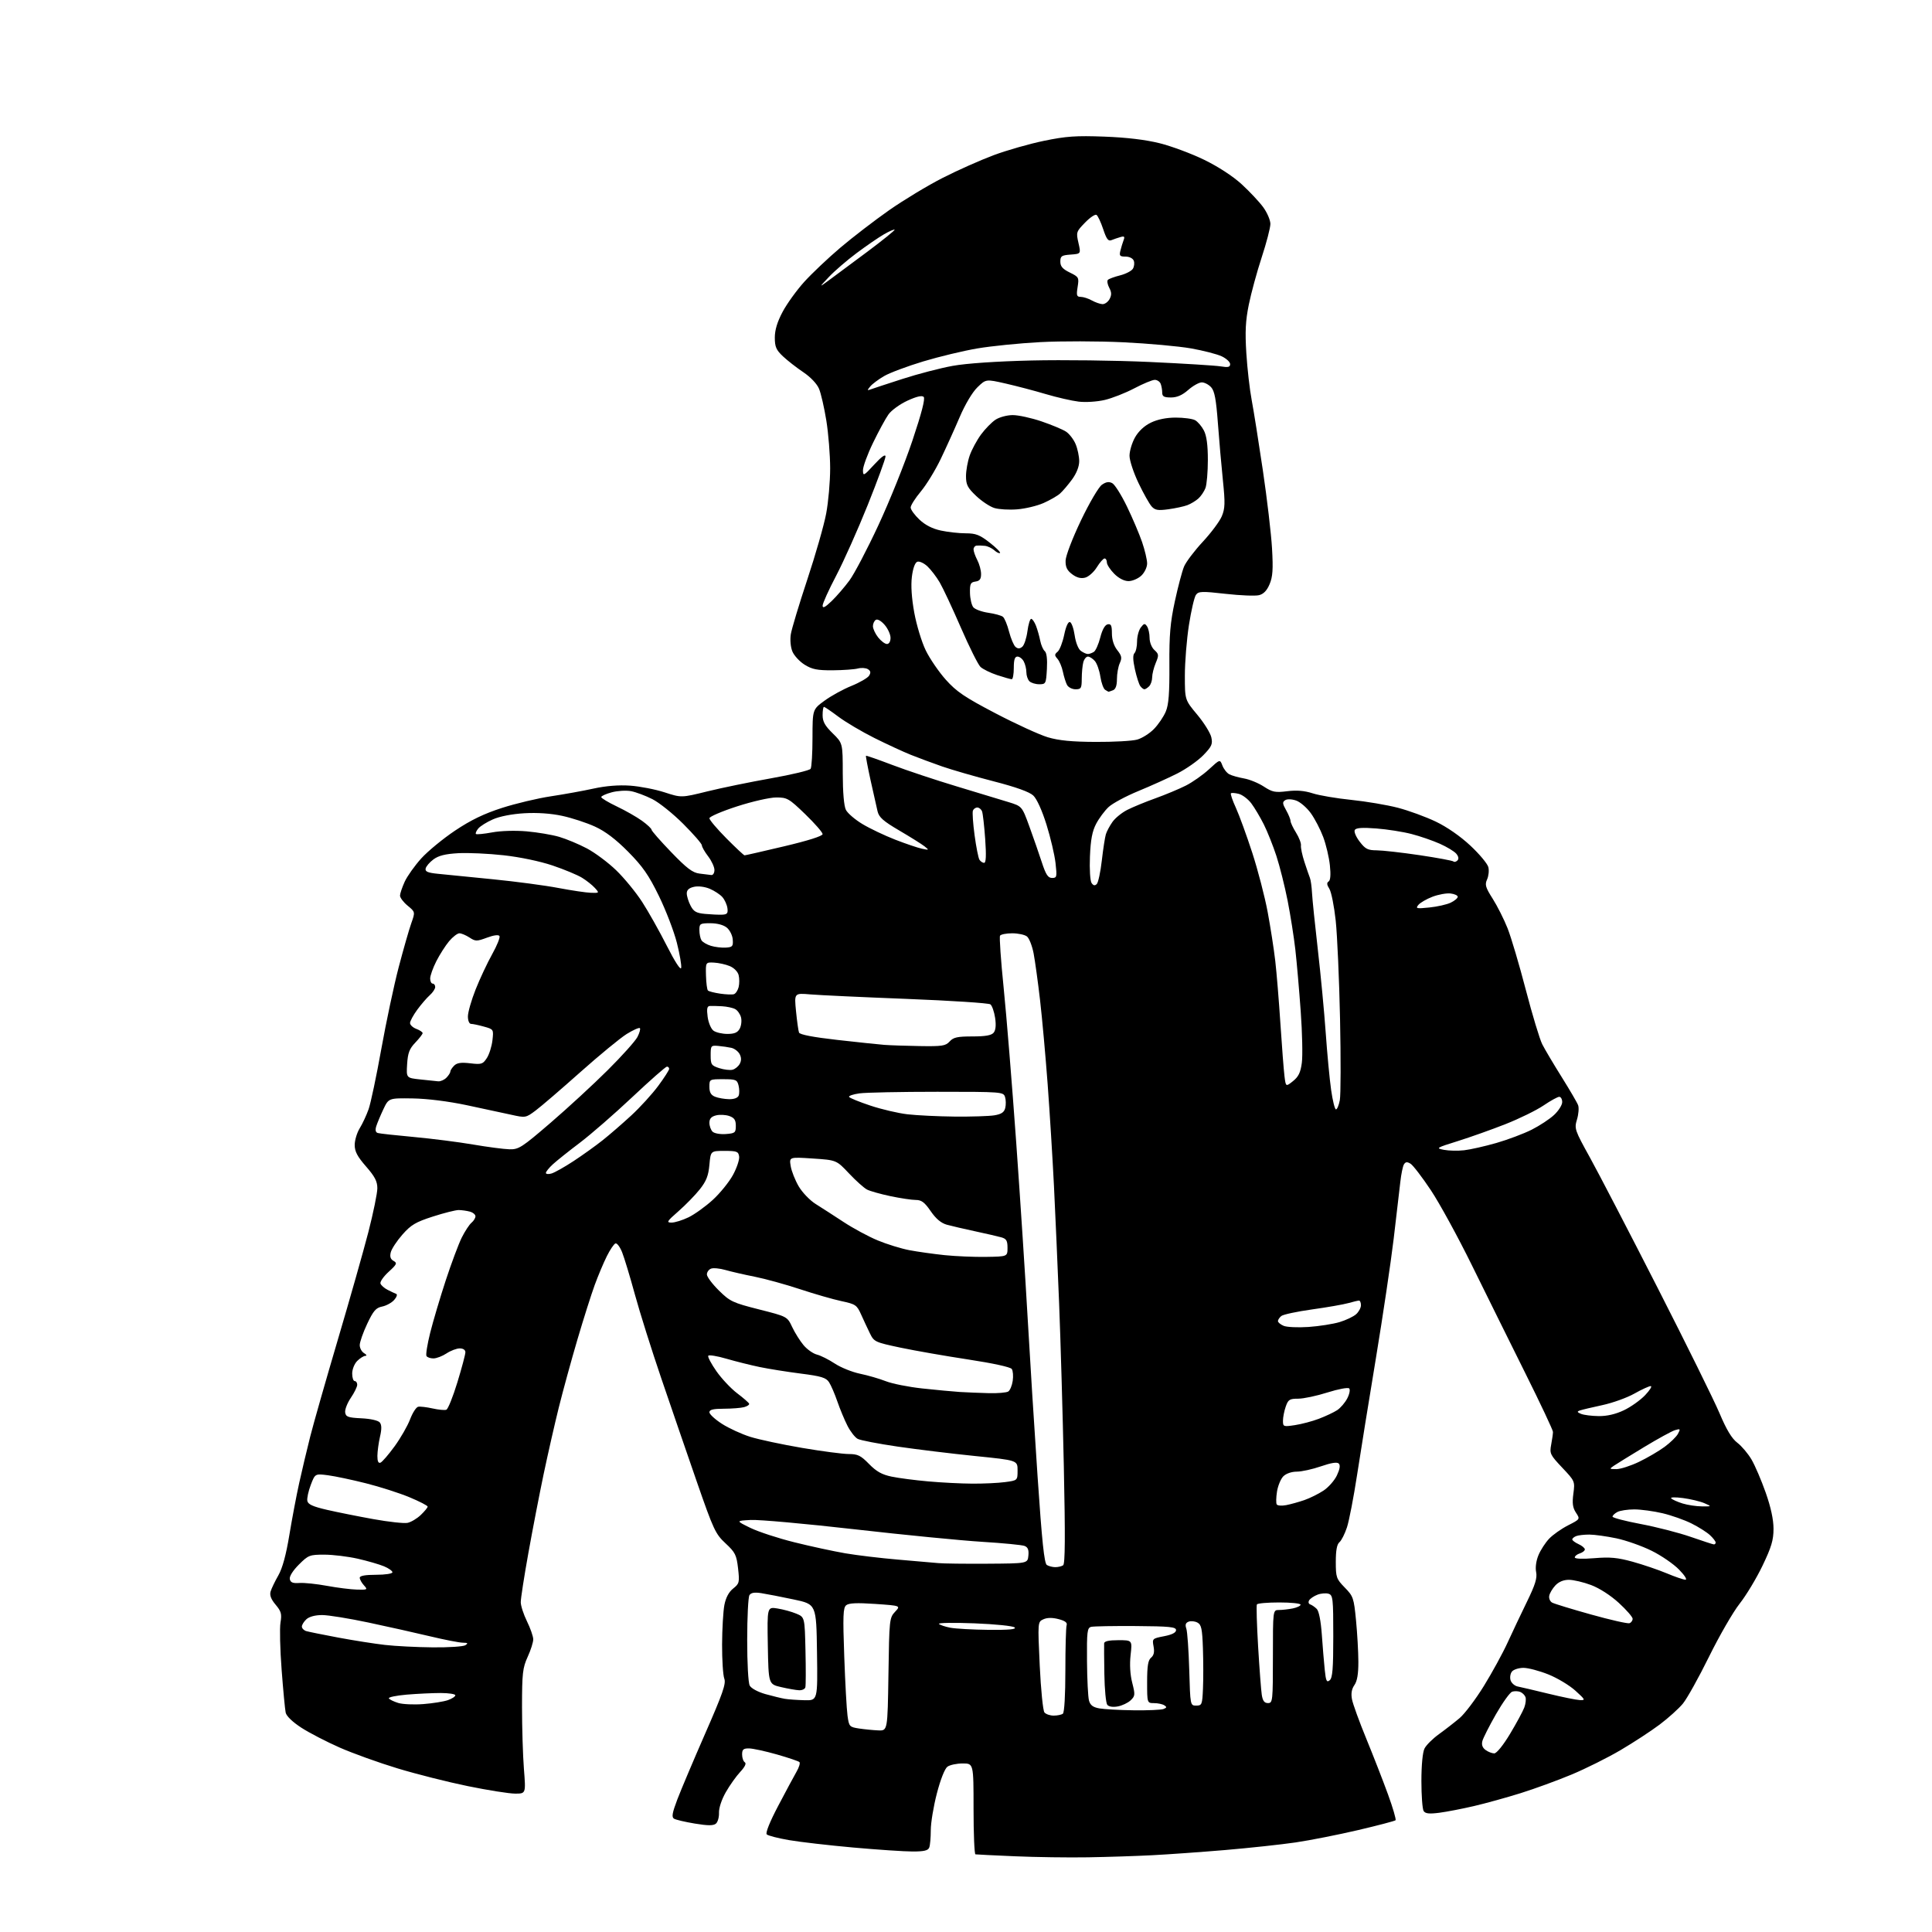 <?xml version="1.0" encoding="UTF-8" standalone="no"?>
<svg 
  version="1.1" 
  xmlns="http://www.w3.org/2000/svg" 
  xmlns:xlink="http://www.w3.org/1999/xlink" 
  xmlns:svg="http://www.w3.org/2000/svg"
  xmlns:rdf="http://www.w3.org/1999/02/22-rdf-syntax-ns#"
  xmlns:cc="http://creativecommons.org/ns#"
  xmlns:dc="http://purl.org/dc/elements/1.1/"
  viewBox="0 0 768 768"
  width="768"
  height="768"
>
<style>svg {background-color: white; }</style>"
<path stroke="none" fill="black" fill-rule="evenodd" d="M432.50,738.31C424.80,738.44 411.75,738.26 403.50,737.90C395.25,737.55 388.16,737.20 387.75,737.13C387.34,737.06 387.00,728.90 387.00,719.00C387.00,701.00 387.00,701.00 382.69,701.00C380.32,701.00 377.58,701.58 376.61,702.30C375.56,703.07 373.86,707.36 372.42,712.91C371.09,718.03 370.00,724.61 370.00,727.53C370.00,730.45 369.73,733.55 369.39,734.42C368.93,735.62 367.34,736.00 362.82,736.00C359.53,736.00 348.89,735.29 339.17,734.42C329.45,733.55 317.95,732.22 313.61,731.47C309.26,730.72 305.30,729.70 304.79,729.19C304.23,728.63 306.01,724.20 309.33,717.89C312.33,712.17 315.61,706.07 316.62,704.31C317.64,702.56 318.16,700.83 317.79,700.46C317.43,700.09 313.39,698.73 308.81,697.42C304.24,696.12 299.26,695.04 297.75,695.02C295.49,695.00 295.00,695.44 295.00,697.44C295.00,698.78 295.49,700.18 296.09,700.55C296.77,700.98 296.10,702.38 294.25,704.36C292.64,706.09 290.06,709.72 288.51,712.44C286.86,715.33 285.74,718.72 285.81,720.60C285.88,722.37 285.32,724.32 284.58,724.93C283.58,725.76 281.40,725.76 276.21,724.90C272.35,724.26 268.62,723.39 267.92,722.95C266.93,722.34 267.22,720.65 269.24,715.33C270.67,711.57 275.66,699.77 280.33,689.10C287.32,673.16 288.67,669.26 287.92,667.28C287.41,665.95 287.02,659.84 287.04,653.68C287.07,647.53 287.48,640.49 287.95,638.03C288.52,635.09 289.71,632.85 291.44,631.47C293.91,629.50 294.02,629.03 293.39,623.44C292.78,618.11 292.27,617.09 288.41,613.50C284.40,609.77 283.63,608.12 276.99,589.00C273.08,577.73 266.74,559.27 262.90,548.00C259.06,536.73 254.32,521.69 252.38,514.58C250.44,507.48 248.15,499.92 247.30,497.79C246.45,495.66 245.26,494.08 244.66,494.28C244.06,494.48 242.51,496.77 241.22,499.37C239.92,501.97 237.76,507.11 236.41,510.80C235.06,514.48 231.96,524.25 229.53,532.50C227.10,540.75 223.77,552.90 222.13,559.50C220.49,566.10 217.78,578.02 216.10,586.00C214.43,593.98 211.69,608.10 210.03,617.39C208.36,626.67 207.00,635.45 207.01,636.89C207.01,638.32 208.13,641.75 209.48,644.50C210.83,647.25 211.95,650.46 211.97,651.62C211.99,652.79 210.99,655.94 209.76,658.62C207.77,662.98 207.52,665.11 207.51,678.50C207.51,686.75 207.85,697.89 208.27,703.25C209.04,713.00 209.04,713.00 204.77,712.99C202.42,712.99 193.97,711.65 186.00,710.02C178.03,708.39 165.43,705.21 158.00,702.95C150.57,700.70 140.24,696.98 135.04,694.69C129.84,692.40 122.99,688.86 119.82,686.81C116.29,684.52 113.87,682.19 113.56,680.79C113.29,679.53 112.56,671.86 111.95,663.75C111.33,655.64 111.13,647.20 111.50,645.00C112.08,641.58 111.79,640.54 109.56,637.89C107.73,635.72 107.13,634.12 107.57,632.64C107.92,631.46 109.30,628.59 110.64,626.25C112.27,623.41 113.72,618.11 115.01,610.25C116.08,603.79 117.84,594.45 118.94,589.50C120.03,584.55 122.01,576.23 123.33,571.00C124.65,565.77 129.60,548.45 134.31,532.50C139.03,516.55 144.49,497.29 146.45,489.70C148.40,482.10 150.00,474.30 150.00,472.36C150.00,469.60 149.01,467.70 145.50,463.68C142.06,459.74 141.00,457.74 141.00,455.14C141.00,453.27 141.90,450.28 142.99,448.51C144.09,446.73 145.68,443.32 146.53,440.92C147.37,438.53 149.64,427.78 151.57,417.03C153.50,406.29 156.61,391.65 158.48,384.50C160.36,377.35 162.61,369.48 163.49,367.01C165.08,362.52 165.08,362.52 162.03,360.01C160.35,358.63 159.00,356.82 159.01,356.00C159.03,355.18 159.87,352.70 160.87,350.50C161.88,348.30 164.84,344.14 167.44,341.25C170.05,338.37 176.10,333.39 180.89,330.18C187.16,325.99 192.37,323.47 199.55,321.16C205.02,319.40 213.78,317.32 219.00,316.54C224.22,315.75 231.88,314.37 236.00,313.46C240.86,312.40 245.97,311.99 250.50,312.31C254.35,312.58 260.51,313.78 264.18,314.97C270.86,317.14 270.86,317.14 281.18,314.59C286.86,313.19 298.25,310.85 306.50,309.39C314.75,307.93 321.83,306.23 322.23,305.62C322.64,305.00 322.98,299.44 322.98,293.26C323.00,282.02 323.00,282.02 327.75,278.54C330.36,276.63 335.19,273.97 338.48,272.65C341.76,271.32 344.91,269.49 345.48,268.59C346.23,267.37 346.11,266.70 345.01,266.01C344.19,265.50 342.39,265.38 341.01,265.74C339.63,266.10 335.12,266.42 331.00,266.45C324.89,266.49 322.82,266.08 319.87,264.24C317.87,263.00 315.68,260.63 314.99,258.98C314.27,257.23 314.01,254.37 314.36,252.13C314.70,250.01 317.65,240.23 320.91,230.39C324.18,220.55 327.56,208.74 328.42,204.14C329.29,199.54 330.00,191.44 330.00,186.14C329.99,180.84 329.31,172.31 328.48,167.18C327.65,162.06 326.35,156.37 325.58,154.55C324.76,152.58 322.23,149.91 319.35,147.97C316.68,146.18 313.04,143.34 311.25,141.66C308.54,139.11 308.00,137.88 308.00,134.19C308.00,131.17 308.98,127.94 311.12,123.93C312.83,120.71 316.70,115.36 319.71,112.03C322.73,108.70 329.19,102.58 334.06,98.45C338.94,94.31 347.68,87.60 353.47,83.54C359.26,79.49 368.84,73.71 374.75,70.70C380.66,67.69 389.79,63.63 395.04,61.67C400.29,59.72 409.29,57.15 415.04,55.97C423.80,54.16 427.70,53.89 439.00,54.31C447.91,54.65 455.39,55.54 461.00,56.94C465.68,58.11 473.61,61.06 478.63,63.50C484.17,66.19 490.04,70.00 493.55,73.21C496.73,76.12 500.61,80.26 502.17,82.40C503.73,84.55 505.00,87.53 505.00,89.02C505.00,90.52 503.45,96.49 501.55,102.28C499.65,108.07 497.34,116.54 496.42,121.10C495.11,127.54 494.90,131.85 495.44,140.44C495.82,146.53 496.78,154.88 497.56,159.00C498.34,163.12 500.34,175.72 502.01,187.00C503.68,198.28 505.32,212.22 505.65,218.00C506.13,226.31 505.93,229.28 504.69,232.21C503.63,234.75 502.29,236.14 500.49,236.59C499.03,236.96 493.06,236.72 487.21,236.06C477.74,234.99 476.44,235.04 475.41,236.46C474.77,237.33 473.51,242.73 472.62,248.46C471.73,254.19 471.00,263.22 471.00,268.54C471.00,278.21 471.00,278.21 475.92,284.09C478.62,287.33 481.14,291.38 481.52,293.09C482.11,295.80 481.70,296.73 478.35,300.19C476.23,302.38 471.57,305.66 468.00,307.47C464.43,309.28 457.45,312.42 452.50,314.46C447.55,316.50 442.22,319.36 440.66,320.83C439.10,322.30 436.87,325.30 435.72,327.50C434.17,330.46 433.54,333.83 433.27,340.50C433.06,345.54 433.35,350.16 433.91,350.99C434.62,352.05 435.23,352.17 435.98,351.42C436.57,350.83 437.47,346.62 437.99,342.06C438.51,337.50 439.24,332.81 439.60,331.63C439.96,330.46 441.14,328.25 442.22,326.73C443.29,325.20 445.93,323.05 448.09,321.95C450.25,320.85 455.27,318.78 459.26,317.35C463.24,315.92 468.68,313.65 471.34,312.31C474.00,310.97 478.16,308.05 480.57,305.83C484.96,301.78 484.96,301.78 485.93,304.33C486.47,305.73 487.71,307.30 488.70,307.81C489.69,308.32 492.30,309.05 494.50,309.44C496.70,309.82 500.25,311.27 502.38,312.67C505.79,314.89 506.91,315.12 511.69,314.52C515.46,314.05 518.55,314.31 521.81,315.36C524.39,316.20 531.31,317.37 537.19,317.97C543.07,318.58 551.39,319.98 555.69,321.10C559.99,322.22 566.77,324.70 570.76,326.61C575.20,328.73 580.54,332.44 584.52,336.17C588.10,339.51 591.30,343.35 591.64,344.70C591.98,346.05 591.75,348.24 591.14,349.58C590.19,351.67 590.50,352.75 593.37,357.26C595.20,360.14 597.86,365.43 599.28,369.00C600.70,372.57 603.96,383.60 606.54,393.50C609.12,403.40 612.06,413.14 613.08,415.14C614.10,417.15 617.57,423.00 620.79,428.14C624.01,433.29 626.96,438.33 627.33,439.35C627.71,440.37 627.51,442.92 626.88,445.00C625.78,448.66 625.96,449.19 632.03,460.15C635.48,466.39 647.60,489.73 658.96,512.00C670.32,534.27 681.39,556.69 683.55,561.81C686.31,568.36 688.41,571.84 690.62,573.52C692.35,574.84 694.89,577.85 696.27,580.21C697.65,582.57 700.18,588.47 701.89,593.33C703.94,599.14 705.00,604.06 705.00,607.71C705.00,612.22 704.17,615.00 700.63,622.38C698.22,627.40 694.13,634.20 691.52,637.50C688.92,640.80 683.45,650.27 679.37,658.55C675.29,666.83 670.61,675.23 668.97,677.22C667.33,679.21 663.18,682.95 659.74,685.54C656.31,688.12 649.33,692.68 644.23,695.68C639.13,698.69 630.36,703.06 624.73,705.41C619.10,707.76 610.00,711.08 604.50,712.80C599.00,714.52 590.67,716.83 586.00,717.92C581.33,719.01 575.09,720.22 572.15,720.60C568.08,721.12 566.58,720.95 565.91,719.89C565.43,719.13 565.03,713.77 565.03,708.00C565.03,701.62 565.52,696.54 566.27,695.05C566.95,693.70 569.54,691.13 572.01,689.35C574.48,687.57 578.17,684.70 580.21,682.98C582.25,681.25 586.60,675.49 589.88,670.17C593.16,664.85 597.39,657.12 599.27,653.00C601.16,648.88 604.62,641.56 606.97,636.75C610.28,629.98 611.11,627.31 610.64,624.94C610.27,623.10 610.64,620.40 611.57,618.19C612.41,616.16 614.32,613.22 615.80,611.66C617.29,610.09 620.67,607.71 623.33,606.35C628.16,603.89 628.16,603.89 626.47,601.31C625.17,599.33 624.93,597.57 625.44,593.76C626.09,588.84 626.05,588.75 621.00,583.41C616.21,578.34 615.95,577.80 616.62,574.26C617.01,572.19 617.33,569.92 617.33,569.21C617.33,568.50 612.35,557.93 606.26,545.71C600.18,533.49 590.66,514.27 585.12,503.00C579.58,491.73 572.22,478.27 568.77,473.10C565.32,467.93 561.70,463.20 560.72,462.60C559.38,461.77 558.74,461.83 558.10,462.84C557.64,463.58 556.99,466.73 556.65,469.84C556.31,472.96 555.12,483.15 554.00,492.50C552.88,501.85 549.72,523.11 546.97,539.75C544.22,556.38 540.84,577.31 539.47,586.25C538.10,595.19 536.28,604.60 535.43,607.17C534.58,609.74 533.24,612.39 532.45,613.05C531.45,613.87 531.00,616.31 531.00,620.83C531.00,627.03 531.21,627.63 534.56,631.07C537.94,634.52 538.18,635.22 539.04,644.11C539.54,649.27 539.96,656.66 539.97,660.53C539.99,665.39 539.51,668.26 538.40,669.84C537.30,671.41 537.00,673.18 537.43,675.49C537.78,677.34 540.34,684.40 543.13,691.18C545.91,697.96 549.79,707.90 551.74,713.27C553.70,718.64 555.05,723.28 554.75,723.58C554.45,723.88 547.75,725.64 539.86,727.49C531.96,729.34 520.77,731.55 515.00,732.40C509.23,733.24 496.62,734.60 487.00,735.42C477.38,736.23 464.32,737.16 458.00,737.48C451.68,737.81 440.20,738.18 432.50,738.31zM593.99,697.00C594.93,697.00 597.54,693.78 600.26,689.25C602.82,684.99 605.37,680.27 605.93,678.76C606.49,677.25 606.70,675.37 606.39,674.59C606.09,673.80 605.14,672.88 604.28,672.55C603.42,672.22 601.99,672.19 601.11,672.47C600.22,672.76 597.33,676.79 594.67,681.43C592.02,686.07 589.59,690.87 589.27,692.08C588.88,693.57 589.29,694.74 590.54,695.65C591.55,696.39 593.11,697.00 593.99,697.00zM349.17,687.86C352.83,688.00 352.83,688.00 353.17,665.58C353.49,643.82 353.57,643.09 355.79,640.72C358.08,638.29 358.08,638.29 347.95,637.59C340.61,637.09 337.43,637.23 336.37,638.11C335.14,639.12 335.02,642.32 335.60,658.41C335.97,668.91 336.56,679.52 336.90,682.00C337.50,686.34 337.66,686.52 341.51,687.11C343.70,687.44 347.15,687.78 349.17,687.86zM418.87,681.98C420.32,681.98 421.95,681.64 422.50,681.23C423.10,680.80 423.50,673.84 423.50,664.00C423.50,654.92 423.73,646.84 424.00,646.04C424.35,645.02 423.37,644.29 420.77,643.62C418.30,642.98 416.28,643.01 414.77,643.69C412.50,644.73 412.50,644.73 413.31,662.09C413.76,671.63 414.60,680.02 415.18,680.72C415.77,681.43 417.43,681.99 418.87,681.98zM450.67,679.87C456.26,679.94 461.59,679.71 462.50,679.36C463.83,678.85 463.90,678.55 462.83,677.88C462.10,677.41 460.26,677.02 458.75,677.02C456.00,677.00 456.00,677.00 456.00,668.62C456.00,662.22 456.37,659.94 457.58,658.94C458.68,658.02 458.98,656.69 458.56,654.48C457.99,651.40 458.07,651.32 462.74,650.42C465.90,649.81 467.50,648.99 467.50,648.00C467.50,646.73 465.00,646.48 451.50,646.38C442.70,646.32 434.71,646.46 433.75,646.70C432.19,647.09 432.01,648.55 432.10,660.32C432.15,667.57 432.51,674.62 432.89,676.00C433.41,677.86 434.47,678.66 437.04,679.12C438.94,679.46 445.08,679.80 450.67,679.87zM444.34,678.33C442.41,678.69 440.78,678.44 440.17,677.70C439.62,677.04 439.09,671.54 439.00,665.50C438.90,659.45 438.87,653.94 438.91,653.25C438.97,652.41 440.82,652.00 444.55,652.00C450.10,652.00 450.10,652.00 449.43,657.90C449.01,661.66 449.24,665.66 450.08,668.93C451.29,673.67 451.24,674.19 449.45,675.90C448.38,676.92 446.08,678.01 444.34,678.33zM168.28,677.40C172.02,677.11 176.40,676.41 178.03,675.84C179.67,675.27 181.00,674.40 181.00,673.90C181.00,673.41 178.37,673.00 175.15,673.00C171.93,673.00 165.87,673.29 161.68,673.64C157.49,674.00 154.29,674.67 154.58,675.13C154.86,675.59 156.54,676.41 158.30,676.95C160.06,677.49 164.55,677.69 168.28,677.40zM475.53,678.00C477.77,678.00 477.93,677.61 478.20,671.25C478.37,667.54 478.36,660.34 478.18,655.25C477.91,647.45 477.57,645.84 476.00,645.00C474.98,644.45 473.40,644.29 472.49,644.64C471.30,645.10 471.05,645.87 471.58,647.39C471.99,648.55 472.51,655.91 472.74,663.75C473.15,677.98 473.15,678.00 475.53,678.00zM504.05,677.00C505.91,677.00 506.00,676.19 506.00,658.50C506.00,640.00 506.00,640.00 508.38,640.00C509.68,640.00 512.16,639.72 513.88,639.38C515.59,639.03 517.00,638.36 517.00,637.88C517.00,637.39 513.20,637.00 508.56,637.00C503.92,637.00 499.90,637.34 499.64,637.77C499.38,638.19 499.60,645.73 500.12,654.52C500.65,663.31 501.30,671.96 501.58,673.75C501.96,676.13 502.61,677.00 504.05,677.00zM319.77,675.86C325.04,676.00 325.04,676.00 324.77,656.86C324.50,637.71 324.50,637.71 315.50,635.81C310.55,634.76 304.77,633.64 302.65,633.31C299.92,632.88 298.54,633.12 297.91,634.10C297.43,634.87 297.02,642.84 297.02,651.82C297.01,661.07 297.44,668.96 298.02,670.04C298.62,671.15 301.26,672.58 304.27,673.43C307.15,674.23 310.62,675.08 312.00,675.31C313.38,675.54 316.87,675.79 319.77,675.86zM628.00,675.81C630.33,675.91 630.21,675.66 626.23,672.06C623.89,669.94 619.05,667.03 615.47,665.60C611.90,664.17 607.46,663.00 605.61,663.00C603.76,663.00 601.70,663.65 601.04,664.45C600.38,665.25 600.13,666.82 600.48,667.95C600.84,669.07 602.12,670.18 603.32,670.41C604.52,670.64 610.00,671.93 615.50,673.27C621.00,674.61 626.62,675.75 628.00,675.81zM317.64,671.90C316.46,671.85 313.25,671.29 310.50,670.65C305.50,669.49 305.50,669.49 305.22,654.11C304.95,638.74 304.95,638.74 309.07,639.40C311.34,639.76 314.70,640.68 316.54,641.45C319.89,642.85 319.89,642.85 320.19,656.18C320.36,663.50 320.34,670.06 320.14,670.75C319.95,671.44 318.82,671.96 317.64,671.90zM528.58,667.93C529.70,667.00 530.00,663.32 530.00,650.44C530.00,635.40 529.86,634.09 528.13,633.54C527.10,633.22 525.12,633.38 523.73,633.91C522.34,634.44 520.85,635.44 520.42,636.13C519.98,636.84 520.16,637.55 520.84,637.78C521.50,638.00 522.66,638.80 523.43,639.57C524.29,640.43 525.05,644.31 525.44,649.73C525.78,654.55 526.30,660.89 526.61,663.81C527.07,668.25 527.39,668.92 528.58,667.93zM172.00,654.85C178.32,654.92 184.18,654.53 185.00,654.00C186.19,653.23 185.98,653.03 184.00,653.00C182.62,652.99 176.78,651.85 171.00,650.47C165.22,649.09 154.20,646.62 146.50,644.99C138.80,643.36 130.51,642.01 128.08,642.01C125.36,642.00 122.95,642.64 121.83,643.65C120.82,644.57 120.00,645.88 120.00,646.59C120.00,647.29 120.79,648.10 121.75,648.39C122.71,648.67 128.45,649.84 134.50,650.97C140.55,652.10 148.88,653.41 153.00,653.88C157.12,654.36 165.68,654.79 172.00,654.85zM392.95,647.89C401.01,647.97 404.09,647.69 403.34,646.94C402.75,646.35 395.73,645.63 387.39,645.30C379.20,644.99 372.83,645.08 373.24,645.52C373.65,645.95 375.67,646.64 377.74,647.04C379.81,647.44 386.65,647.82 392.95,647.89zM647.75,645.25C648.44,645.00 649.00,644.20 649.00,643.49C649.00,642.78 646.52,639.94 643.50,637.17C640.21,634.16 635.77,631.31 632.46,630.07C629.42,628.93 625.45,628.00 623.64,628.00C621.51,628.00 619.61,628.80 618.26,630.25C617.11,631.49 616.02,633.34 615.84,634.37C615.65,635.39 616.17,636.61 617.00,637.06C617.83,637.52 624.80,639.65 632.50,641.80C640.20,643.95 647.06,645.51 647.75,645.25zM141.90,631.89C146.11,632.00 146.24,631.92 144.65,630.17C143.74,629.17 143.00,627.82 143.00,627.17C143.00,626.40 145.20,626.00 149.50,626.00C153.11,626.00 156.00,625.56 156.00,625.01C156.00,624.47 154.49,623.40 152.65,622.63C150.81,621.86 146.11,620.50 142.21,619.61C138.30,618.73 132.33,618.00 128.93,618.00C123.08,618.00 122.56,618.20 118.80,621.96C116.41,624.35 114.98,626.64 115.20,627.71C115.48,629.08 116.39,629.44 119.04,629.26C120.94,629.12 125.88,629.64 130.00,630.40C134.12,631.16 139.48,631.83 141.90,631.89zM669.95,627.96C670.79,627.98 669.73,626.28 667.45,623.94C665.28,621.71 660.35,618.32 656.50,616.43C652.65,614.53 646.35,612.31 642.50,611.50C638.65,610.70 633.85,610.03 631.83,610.02C629.81,610.01 627.45,610.27 626.58,610.61C625.71,610.94 625.00,611.54 625.00,611.95C625.00,612.35 626.12,613.19 627.50,613.82C628.88,614.44 630.00,615.39 630.00,615.91C630.00,616.44 629.10,617.15 628.00,617.50C626.90,617.85 626.00,618.56 626.00,619.09C626.00,619.67 629.04,619.79 633.77,619.40C640.00,618.88 643.01,619.16 649.02,620.82C653.13,621.96 659.20,624.02 662.50,625.40C665.80,626.79 669.15,627.93 669.95,627.96zM419.50,622.97C420.60,622.97 422.00,622.64 422.61,622.23C423.41,621.70 423.48,610.84 422.89,583.00C422.44,561.83 421.59,532.58 421.01,518.00C420.43,503.43 419.51,482.50 418.97,471.50C418.42,460.50 417.29,442.27 416.46,431.00C415.62,419.73 414.26,404.65 413.43,397.50C412.60,390.35 411.45,382.02 410.88,379.00C410.30,375.98 409.11,372.94 408.22,372.25C407.34,371.56 404.71,371.00 402.37,371.00C400.03,371.00 397.85,371.43 397.53,371.95C397.21,372.47 397.86,381.81 398.97,392.70C400.08,403.59 402.32,431.18 403.95,454.00C405.58,476.82 407.63,508.32 408.51,524.00C409.40,539.67 411.17,567.97 412.45,586.87C414.20,612.82 415.11,621.45 416.14,622.11C416.89,622.58 418.40,622.97 419.50,622.97zM392.50,621.60C408.50,621.50 408.50,621.50 408.80,618.38C409.02,616.11 408.61,615.06 407.30,614.54C406.31,614.14 398.75,613.41 390.50,612.90C382.25,612.40 359.50,610.17 339.94,607.94C320.38,605.71 301.70,604.03 298.44,604.21C292.50,604.53 292.50,604.53 298.27,607.35C301.45,608.90 309.32,611.48 315.77,613.08C322.22,614.69 331.32,616.65 336.00,617.46C340.68,618.26 350.12,619.39 357.00,619.97C363.88,620.55 371.07,621.17 373.00,621.36C374.93,621.55 383.70,621.66 392.50,621.60zM681.25,613.92C681.66,613.97 682.00,613.63 682.00,613.17C682.00,612.72 680.99,611.40 679.75,610.25C678.51,609.09 675.21,607.00 672.40,605.60C669.60,604.20 664.42,602.37 660.90,601.54C657.38,600.71 652.33,600.02 649.68,600.01C647.04,600.01 644.00,600.47 642.93,601.04C641.87,601.60 641.00,602.44 641.00,602.89C641.00,603.34 646.06,604.66 652.25,605.83C658.44,607.00 667.33,609.28 672.00,610.90C676.67,612.52 680.84,613.88 681.25,613.92zM162.00,605.36C163.38,605.08 165.74,603.68 167.25,602.24C168.76,600.80 170.00,599.30 170.00,598.91C170.00,598.51 166.74,596.83 162.75,595.17C158.76,593.51 151.00,591.02 145.50,589.64C140.00,588.25 133.19,586.81 130.38,586.44C125.25,585.78 125.25,585.78 123.53,590.28C122.59,592.76 121.97,595.61 122.17,596.62C122.43,598.01 124.35,598.88 130.01,600.19C134.13,601.14 142.45,602.80 148.50,603.89C154.55,604.98 160.62,605.64 162.00,605.36zM511.29,598.31C513.05,597.97 516.30,597.07 518.50,596.31C520.70,595.55 524.12,593.85 526.09,592.55C528.07,591.25 530.48,588.52 531.44,586.49C532.61,584.01 532.86,582.46 532.19,581.79C531.51,581.11 529.17,581.48 525.09,582.89C521.73,584.05 517.42,585.00 515.50,585.00C513.43,585.00 511.24,585.76 510.15,586.85C509.14,587.86 508.00,590.59 507.63,592.91C507.26,595.23 507.21,597.53 507.52,598.03C507.83,598.53 509.52,598.65 511.29,598.31zM676.50,598.81C680.50,598.84 680.50,598.84 677.50,597.53C675.85,596.82 672.02,595.90 669.00,595.50C665.92,595.09 663.87,595.15 664.33,595.64C664.79,596.11 666.81,597.02 668.83,597.65C670.85,598.27 674.30,598.80 676.50,598.81zM386.50,589.77C390.90,589.80 396.75,589.53 399.50,589.16C404.50,588.50 404.50,588.50 404.50,584.50C404.50,580.50 404.50,580.50 387.62,578.79C378.34,577.85 364.47,576.16 356.81,575.04C349.15,573.92 342.01,572.54 340.94,571.97C339.88,571.40 338.05,569.06 336.88,566.76C335.71,564.47 333.90,560.12 332.86,557.10C331.82,554.08 330.33,550.63 329.55,549.44C328.37,547.64 326.48,547.06 318.32,546.02C312.92,545.33 305.57,544.16 302.00,543.42C298.43,542.68 292.47,541.19 288.76,540.11C285.06,539.03 281.81,538.50 281.54,538.94C281.27,539.37 282.73,542.13 284.78,545.07C286.83,548.00 290.53,551.94 293.00,553.82C295.48,555.69 297.63,557.57 297.79,557.99C297.95,558.40 297.05,559.02 295.79,559.36C294.53,559.70 290.91,559.98 287.75,559.99C283.50,560.00 282.00,560.36 282.00,561.40C282.00,562.16 284.25,564.24 287.00,566.00C289.75,567.77 294.82,570.09 298.25,571.17C301.69,572.24 310.95,574.22 318.83,575.56C326.71,576.90 335.06,578.00 337.38,578.00C340.97,578.00 342.16,578.58 345.46,581.96C348.38,584.95 350.59,586.19 354.43,586.98C357.23,587.57 363.79,588.42 369.01,588.88C374.23,589.35 382.10,589.75 386.50,589.77zM642.53,584.00C644.16,584.00 648.20,582.70 651.50,581.12C654.80,579.54 659.39,576.85 661.70,575.15C664.01,573.45 666.41,571.11 667.03,569.94C668.07,567.99 667.97,567.87 665.84,568.51C664.55,568.90 659.00,571.94 653.50,575.27C648.00,578.60 642.61,581.93 641.53,582.66C639.67,583.92 639.73,584.00 642.53,584.00zM151.25,581.43C151.94,581.15 154.46,578.22 156.86,574.93C159.26,571.63 162.02,566.81 163.01,564.22C163.99,561.62 165.44,559.37 166.23,559.21C167.02,559.05 169.60,559.35 171.96,559.88C174.32,560.41 176.78,560.64 177.43,560.39C178.09,560.14 180.06,555.24 181.81,549.51C183.56,543.78 185.00,538.39 185.00,537.54C185.00,536.61 184.11,536.00 182.75,536.01C181.51,536.01 179.15,536.91 177.50,538.00C175.85,539.09 173.51,539.99 172.31,539.99C171.10,540.00 169.85,539.57 169.53,539.04C169.20,538.52 169.87,534.35 171.01,529.79C172.15,525.23 174.93,515.88 177.18,509.00C179.44,502.12 182.31,494.45 183.56,491.94C184.82,489.43 186.55,486.79 187.42,486.06C188.29,485.34 189.00,484.19 189.00,483.49C189.00,482.80 187.99,481.96 186.75,481.63C185.51,481.30 183.52,481.02 182.31,481.01C181.11,481.01 176.49,482.17 172.06,483.60C165.23,485.80 163.37,486.90 159.97,490.77C157.76,493.28 155.68,496.44 155.34,497.80C154.90,499.55 155.22,500.54 156.45,501.23C157.98,502.09 157.76,502.58 154.49,505.57C152.47,507.42 151.00,509.52 151.24,510.22C151.47,510.92 152.75,512.06 154.08,512.73C155.41,513.41 156.95,514.14 157.50,514.34C158.05,514.54 157.69,515.62 156.70,516.74C155.71,517.86 153.56,519.04 151.92,519.37C149.44,519.86 148.42,521.04 145.97,526.23C144.34,529.68 143.00,533.49 143.00,534.70C143.00,535.91 143.79,537.36 144.75,537.92C145.72,538.49 145.94,538.95 145.25,538.97C144.56,538.99 143.10,539.90 142.00,541.00C140.89,542.11 140.00,544.33 140.00,546.00C140.00,547.65 140.45,549.00 141.00,549.00C141.55,549.00 142.00,549.66 142.00,550.46C142.00,551.26 140.86,553.60 139.46,555.66C138.06,557.72 137.05,560.33 137.21,561.45C137.46,563.22 138.33,563.54 143.67,563.80C147.28,563.97 150.29,564.65 150.95,565.43C151.74,566.39 151.77,568.04 151.05,571.14C150.50,573.54 150.04,576.95 150.02,578.72C150.01,580.90 150.40,581.77 151.25,581.43zM514.75,566.51C517.36,566.12 521.67,564.98 524.32,563.97C526.97,562.96 530.22,561.43 531.55,560.56C532.87,559.69 534.68,557.58 535.56,555.88C536.45,554.16 536.79,552.39 536.32,551.92C535.85,551.45 531.98,552.17 527.69,553.53C523.42,554.89 518.18,556.00 516.06,556.00C512.62,556.00 512.07,556.35 511.10,559.15C510.49,560.88 510.00,563.41 510.00,564.76C510.00,567.14 510.18,567.20 514.75,566.51zM635.50,562.92C638.79,562.96 642.21,562.17 645.50,560.61C648.25,559.31 652.05,556.61 653.95,554.62C655.84,552.63 656.85,551.00 656.18,551.00C655.51,551.00 652.59,552.34 649.68,553.98C646.78,555.62 641.05,557.68 636.95,558.56C632.85,559.44 628.83,560.40 628.00,560.69C626.81,561.11 626.91,561.38 628.50,562.04C629.60,562.49 632.75,562.89 635.50,562.92zM393.00,553.80C396.57,553.90 400.08,553.60 400.79,553.15C401.49,552.71 402.30,550.80 402.57,548.92C402.85,547.04 402.68,544.92 402.20,544.20C401.68,543.43 394.72,541.91 384.91,540.42C375.89,539.05 363.77,536.93 358.00,535.72C347.81,533.56 347.45,533.40 345.79,530.00C344.85,528.08 343.28,524.70 342.29,522.50C340.62,518.77 340.09,518.41 334.50,517.22C331.20,516.52 323.77,514.38 318.00,512.47C312.23,510.56 304.12,508.33 300.00,507.51C295.88,506.70 290.66,505.50 288.40,504.85C286.15,504.20 283.56,503.95 282.65,504.30C281.74,504.65 281.00,505.69 281.00,506.61C281.00,507.53 283.14,510.40 285.75,512.97C290.18,517.35 291.25,517.85 301.72,520.51C312.94,523.35 312.94,523.35 314.90,527.51C315.98,529.81 318.02,533.05 319.43,534.73C320.84,536.41 323.23,538.09 324.75,538.47C326.26,538.85 329.45,540.45 331.84,542.03C334.23,543.61 338.73,545.42 341.84,546.07C344.95,546.71 349.57,548.05 352.10,549.04C354.63,550.04 361.15,551.34 366.60,551.93C372.04,552.52 378.75,553.15 381.50,553.33C384.25,553.50 389.43,553.71 393.00,553.80zM520.14,527.49C524.34,527.20 529.89,526.33 532.48,525.56C535.07,524.78 538.05,523.36 539.09,522.41C540.14,521.47 541.00,519.86 541.00,518.85C541.00,517.83 540.66,517.00 540.24,517.00C539.83,517.00 537.93,517.45 536.03,517.99C534.14,518.53 527.65,519.67 521.62,520.51C515.59,521.35 510.06,522.53 509.33,523.14C508.60,523.75 508.00,524.65 508.00,525.15C508.00,525.66 509.01,526.50 510.25,527.03C511.49,527.57 515.94,527.77 520.14,527.49zM392.00,499.63C400.50,499.50 400.50,499.50 400.50,496.02C400.50,493.17 400.05,492.42 398.00,491.85C396.62,491.46 391.96,490.39 387.63,489.46C383.31,488.53 378.25,487.36 376.40,486.85C374.10,486.21 372.07,484.51 369.97,481.46C367.54,477.92 366.31,477.00 364.02,477.00C362.43,477.00 357.92,476.32 354.00,475.50C350.08,474.67 345.89,473.50 344.68,472.88C343.48,472.27 340.25,469.38 337.50,466.46C332.50,461.15 332.50,461.15 323.11,460.53C313.72,459.91 313.72,459.91 314.31,463.53C314.63,465.52 316.07,469.15 317.50,471.60C318.95,474.06 321.98,477.21 324.31,478.65C326.61,480.09 331.57,483.29 335.33,485.76C339.09,488.24 345.17,491.52 348.83,493.05C352.50,494.58 358.20,496.34 361.50,496.97C364.80,497.59 371.10,498.48 375.50,498.94C379.90,499.39 387.32,499.71 392.00,499.63zM266.95,486.00C268.28,486.00 271.33,485.05 273.72,483.89C276.11,482.73 280.44,479.62 283.33,476.98C286.22,474.34 289.83,469.88 291.36,467.08C292.89,464.27 293.99,460.97 293.82,459.74C293.53,457.73 292.93,457.50 288.00,457.50C282.50,457.50 282.50,457.50 282.00,463.04C281.61,467.36 280.77,469.51 278.18,472.78C276.35,475.09 272.53,479.00 269.69,481.49C265.10,485.50 264.80,486.00 266.95,486.00zM219.25,466.48C220.49,466.11 224.43,463.90 228.00,461.55C231.57,459.21 236.76,455.49 239.53,453.29C242.30,451.10 247.44,446.64 250.95,443.40C254.47,440.15 259.29,434.86 261.67,431.64C264.05,428.42 266.00,425.38 266.00,424.89C266.00,424.40 265.60,424.00 265.11,424.00C264.62,424.00 258.43,429.45 251.36,436.10C244.29,442.76 234.90,450.93 230.50,454.26C226.10,457.58 221.26,461.45 219.75,462.84C218.24,464.23 217.00,465.77 217.00,466.25C217.00,466.74 218.01,466.84 219.25,466.48zM582.00,457.25C584.48,456.97 590.23,455.67 594.80,454.36C599.36,453.05 605.68,450.67 608.85,449.08C612.02,447.48 616.05,444.83 617.80,443.18C619.56,441.54 621.00,439.25 621.00,438.10C621.00,436.94 620.47,436.00 619.82,436.00C619.18,436.00 616.36,437.55 613.57,439.45C610.78,441.34 604.00,444.67 598.50,446.84C593.00,449.01 584.45,452.05 579.50,453.60C570.89,456.29 570.65,456.44 574.00,457.08C575.92,457.45 579.52,457.53 582.00,457.25zM202.50,456.86C206.20,456.96 207.43,456.16 218.89,446.30C225.70,440.44 235.91,431.04 241.56,425.41C247.22,419.79 252.54,413.85 253.39,412.22C254.23,410.59 254.67,409.00 254.36,408.70C254.06,408.39 251.71,409.43 249.15,411.01C246.59,412.60 238.29,419.43 230.69,426.19C223.09,432.96 215.10,439.83 212.92,441.45C209.01,444.37 208.90,444.39 203.23,443.13C200.08,442.43 192.10,440.71 185.50,439.32C178.15,437.77 169.82,436.73 164.00,436.64C154.50,436.50 154.50,436.50 152.37,441.00C151.20,443.48 149.94,446.51 149.55,447.75C149.10,449.25 149.31,450.14 150.18,450.39C150.91,450.61 157.35,451.32 164.50,451.97C171.65,452.63 182.22,453.97 188.00,454.96C193.78,455.95 200.30,456.80 202.50,456.86zM288.50,450.80C292.20,450.52 292.50,450.28 292.50,447.52C292.50,445.22 291.91,444.34 289.89,443.63C288.46,443.13 286.09,443.01 284.64,443.38C282.75,443.85 282.00,444.69 282.00,446.32C282.00,447.57 282.56,449.16 283.25,449.85C283.94,450.54 286.25,450.96 288.50,450.80zM379.50,443.86C386.10,443.92 393.19,443.70 395.26,443.36C398.08,442.89 399.17,442.16 399.60,440.44C399.92,439.18 399.88,437.21 399.52,436.07C398.88,434.05 398.29,434.00 372.57,434.00C358.11,434.00 344.20,434.28 341.66,434.63C339.12,434.98 337.27,435.62 337.53,436.05C337.80,436.49 341.62,438.04 346.01,439.50C350.41,440.97 357.04,442.52 360.75,442.95C364.46,443.38 372.90,443.79 379.50,443.86zM531.07,441.00C531.53,441.00 532.22,439.35 532.60,437.33C532.98,435.32 533.02,420.80 532.69,405.08C532.36,389.36 531.58,371.77 530.97,366.00C530.35,360.23 529.21,354.51 528.43,353.30C527.43,351.73 527.34,350.91 528.14,350.41C528.87,349.96 529.05,347.74 528.65,343.97C528.32,340.81 527.13,335.74 525.99,332.71C524.86,329.69 522.64,325.42 521.05,323.23C519.47,321.05 516.85,318.79 515.23,318.23C513.50,317.63 511.71,317.57 510.89,318.08C509.72,318.82 509.78,319.46 511.25,322.06C512.21,323.77 513.00,325.69 513.00,326.33C513.01,326.97 513.99,329.07 515.20,331.00C516.40,332.93 517.28,335.22 517.15,336.10C517.03,336.98 517.64,339.91 518.52,342.60C519.40,345.30 520.39,348.18 520.72,349.00C521.05,349.82 521.42,352.52 521.55,355.00C521.68,357.48 522.72,367.60 523.86,377.50C525.00,387.40 526.41,402.25 526.99,410.50C527.57,418.75 528.53,428.99 529.14,433.25C529.74,437.51 530.61,441.00 531.07,441.00zM289.78,436.94C291.82,436.98 293.28,436.43 293.64,435.50C293.96,434.67 293.93,432.87 293.59,431.50C293.02,429.21 292.49,429.00 287.48,429.00C282.04,429.00 282.00,429.02 282.00,432.03C282.00,434.24 282.61,435.31 284.25,435.97C285.49,436.47 287.98,436.90 289.78,436.94zM513.98,429.77C516.17,428.02 516.99,426.34 517.50,422.48C517.87,419.72 517.67,410.49 517.05,401.98C516.44,393.47 515.48,382.45 514.92,377.50C514.36,372.55 512.98,363.81 511.86,358.08C510.73,352.35 508.72,344.35 507.40,340.29C506.08,336.24 503.82,330.58 502.39,327.71C500.95,324.85 498.72,321.09 497.43,319.37C496.14,317.65 493.88,315.94 492.42,315.57C490.96,315.20 489.56,315.11 489.31,315.36C489.06,315.61 489.95,318.22 491.30,321.16C492.64,324.10 495.56,332.12 497.80,339.00C500.03,345.88 502.78,356.45 503.91,362.50C505.04,368.55 506.40,377.32 506.94,382.00C507.48,386.68 508.40,397.93 508.99,407.00C509.58,416.07 510.31,425.42 510.60,427.77C511.13,432.05 511.13,432.05 513.98,429.77zM174.18,429.84C175.10,429.93 176.56,429.29 177.43,428.43C178.29,427.56 179.00,426.47 179.00,426.00C179.00,425.53 179.68,424.46 180.52,423.62C181.65,422.49 183.29,422.25 186.92,422.68C191.38,423.21 191.93,423.03 193.52,420.61C194.47,419.16 195.47,415.99 195.75,413.57C196.24,409.17 196.23,409.16 192.37,408.09C190.24,407.49 187.94,407.01 187.25,407.01C186.53,407.00 186.00,405.74 186.00,404.03C186.00,402.39 187.39,397.56 189.08,393.29C190.78,389.02 193.74,382.72 195.66,379.28C197.58,375.85 198.88,372.61 198.55,372.08C198.18,371.49 196.25,371.74 193.57,372.74C189.51,374.24 189.01,374.24 186.63,372.68C185.22,371.76 183.42,371.00 182.62,371.00C181.83,371.00 179.99,372.41 178.53,374.14C177.08,375.87 174.79,379.46 173.44,382.11C172.10,384.76 171.00,387.85 171.00,388.97C171.00,390.09 171.45,391.00 172.00,391.00C172.55,391.00 173.00,391.61 173.00,392.35C173.00,393.08 172.03,394.55 170.85,395.60C169.67,396.64 167.42,399.26 165.85,401.40C164.28,403.55 163.00,405.92 163.00,406.67C163.00,407.43 164.12,408.48 165.50,409.00C166.88,409.52 168.00,410.28 168.00,410.68C168.00,411.08 166.69,412.78 165.09,414.45C162.74,416.91 162.12,418.56 161.84,423.00C161.50,428.50 161.50,428.50 167.00,429.09C170.03,429.41 173.26,429.75 174.18,429.84zM291.21,425.23C292.23,424.97 293.51,423.91 294.07,422.88C294.75,421.60 294.73,420.36 294.01,419.01C293.42,417.92 291.94,416.80 290.72,416.53C289.50,416.26 287.15,415.91 285.50,415.77C282.62,415.51 282.50,415.66 282.50,419.50C282.50,423.17 282.78,423.59 285.93,424.61C287.82,425.22 290.20,425.50 291.21,425.23zM365.60,415.83C374.54,415.98 375.90,415.77 377.50,414.00C378.99,412.35 380.58,412.00 386.53,412.00C391.71,412.00 394.10,411.58 394.99,410.51C395.81,409.52 396.01,407.53 395.57,404.59C395.20,402.16 394.36,399.75 393.70,399.25C393.04,398.74 378.10,397.77 360.50,397.08C342.90,396.40 325.62,395.59 322.11,395.29C315.72,394.74 315.72,394.74 316.43,401.97C316.82,405.95 317.36,409.77 317.62,410.46C317.94,411.28 323.25,412.30 332.80,413.38C340.89,414.29 349.30,415.18 351.50,415.35C353.70,415.52 360.04,415.74 365.60,415.83zM289.16,411.00C291.96,411.00 293.22,410.46 294.05,408.91C294.67,407.76 294.90,405.74 294.57,404.44C294.24,403.13 293.19,401.64 292.24,401.13C291.28,400.61 288.92,400.11 287.00,400.00C285.07,399.89 282.88,399.84 282.12,399.90C281.08,399.97 280.88,401.05 281.30,404.21C281.61,406.54 282.65,409.00 283.62,409.71C284.59,410.42 287.08,411.00 289.16,411.00zM291.76,395.20C292.45,394.97 293.29,393.70 293.62,392.39C293.95,391.08 293.95,388.93 293.62,387.63C293.28,386.26 291.77,384.73 290.07,384.03C288.45,383.36 285.63,382.74 283.81,382.65C280.50,382.50 280.50,382.50 280.64,387.81C280.72,390.73 281.07,393.40 281.41,393.74C281.76,394.09 283.94,394.65 286.27,394.99C288.60,395.33 291.07,395.43 291.76,395.20zM270.78,384.75C270.98,383.79 270.21,379.29 269.06,374.75C267.91,370.21 264.70,361.85 261.93,356.17C257.87,347.86 255.49,344.44 249.70,338.58C244.77,333.61 240.61,330.45 236.50,328.58C233.20,327.07 227.35,325.15 223.50,324.32C219.01,323.35 213.61,322.98 208.42,323.28C203.50,323.57 198.61,324.52 195.92,325.72C193.49,326.79 190.87,328.43 190.11,329.36C189.34,330.29 188.93,331.26 189.19,331.52C189.45,331.78 192.33,331.50 195.58,330.90C199.04,330.25 204.75,330.08 209.32,330.47C213.62,330.85 219.47,331.83 222.32,332.67C225.17,333.51 230.12,335.58 233.32,337.27C236.52,338.97 241.75,342.86 244.93,345.94C248.12,349.01 252.76,354.67 255.25,358.51C257.74,362.35 262.16,370.23 265.09,376.00C268.29,382.32 270.55,385.80 270.78,384.75zM288.50,376.69C291.18,376.52 291.48,376.18 291.28,373.50C291.17,371.85 290.10,369.71 288.92,368.75C287.61,367.67 285.09,367.00 282.39,367.00C278.26,367.00 278.00,367.17 278.02,369.75C278.02,371.26 278.40,373.08 278.85,373.79C279.30,374.50 280.98,375.49 282.59,375.98C284.19,376.47 286.85,376.79 288.50,376.69zM287.00,363.60C289.07,363.52 289.44,363.07 289.16,361.00C288.97,359.62 288.07,357.65 287.16,356.61C286.25,355.57 283.99,354.09 282.15,353.31C280.19,352.48 277.58,352.15 275.90,352.52C273.90,352.96 273.00,353.77 273.00,355.13C273.00,356.21 273.67,358.40 274.50,359.99C275.72,362.36 276.77,362.96 280.25,363.29C282.59,363.51 285.62,363.65 287.00,363.60zM568.20,360.74C571.34,360.42 575.15,359.56 576.67,358.83C578.20,358.10 579.46,357.05 579.47,356.50C579.49,355.95 578.20,355.35 576.60,355.17C575.01,354.99 571.79,355.57 569.43,356.47C567.08,357.37 564.56,358.83 563.83,359.71C562.63,361.17 563.04,361.27 568.20,360.74zM234.90,354.90C238.27,355.00 238.29,354.97 236.47,352.97C235.46,351.85 233.17,350.03 231.38,348.93C229.59,347.82 224.32,345.63 219.66,344.05C214.64,342.36 206.71,340.70 200.20,339.98C194.15,339.31 186.02,338.94 182.13,339.16C176.99,339.45 174.31,340.13 172.28,341.64C170.75,342.78 169.36,344.42 169.19,345.28C168.95,346.49 170.08,346.96 174.19,347.36C177.11,347.65 186.93,348.62 196.00,349.53C205.07,350.43 216.78,351.99 222.00,352.99C227.22,353.98 233.03,354.84 234.90,354.90zM418.22,349.00C420.12,349.00 420.21,348.59 419.59,343.08C419.22,339.82 417.60,332.94 415.99,327.78C414.22,322.12 412.14,317.54 410.74,316.23C409.21,314.79 403.86,312.87 394.96,310.58C387.56,308.67 378.35,306.01 374.50,304.67C370.65,303.33 365.06,301.25 362.08,300.06C359.10,298.87 352.57,295.85 347.58,293.36C342.58,290.86 336.16,287.06 333.29,284.91C330.43,282.76 327.84,281.00 327.54,281.00C327.24,281.00 327.00,282.48 327.00,284.30C327.00,286.83 327.93,288.50 331.00,291.50C335.00,295.41 335.00,295.41 335.01,307.45C335.02,315.00 335.49,320.41 336.26,321.94C336.94,323.28 339.90,325.82 342.84,327.58C345.78,329.35 351.63,332.13 355.84,333.77C360.05,335.41 364.85,337.03 366.50,337.38C369.38,337.98 369.42,337.94 367.50,336.42C366.40,335.55 361.91,332.74 357.53,330.17C351.13,326.42 349.41,324.91 348.84,322.50C348.44,320.85 347.19,315.27 346.05,310.09C344.92,304.91 344.10,300.57 344.24,300.43C344.38,300.30 349.12,301.95 354.77,304.10C360.42,306.25 371.90,310.07 380.27,312.59C388.65,315.11 397.92,317.92 400.88,318.84C406.26,320.50 406.26,320.50 409.18,328.50C410.78,332.90 413.01,339.31 414.13,342.75C415.75,347.71 416.60,349.00 418.22,349.00zM282.75,347.84C283.44,347.93 284.00,347.03 284.00,345.84C284.00,344.66 282.88,342.21 281.50,340.41C280.12,338.61 279.00,336.63 279.00,336.02C279.00,335.41 275.68,331.59 271.63,327.54C267.58,323.48 262.04,319.04 259.33,317.67C256.61,316.29 252.80,314.87 250.85,314.50C248.91,314.14 245.45,314.34 243.16,314.96C240.87,315.57 239.00,316.43 239.00,316.85C239.00,317.28 241.78,318.95 245.18,320.57C248.57,322.18 253.07,324.74 255.18,326.26C257.28,327.77 259.00,329.38 259.00,329.83C259.00,330.28 262.52,334.29 266.81,338.74C273.04,345.20 275.32,346.93 278.06,347.26C279.95,347.49 282.06,347.75 282.75,347.84zM391.21,343.00C391.96,343.00 392.09,340.10 391.63,333.54C391.26,328.33 390.70,323.38 390.38,322.54C390.05,321.69 389.21,321.00 388.50,321.00C387.79,321.00 387.00,321.56 386.74,322.25C386.48,322.94 386.78,327.32 387.41,332.00C388.04,336.68 388.91,341.06 389.34,341.75C389.77,342.44 390.61,343.00 391.21,343.00zM579.34,342.06C579.97,341.43 579.82,340.49 578.91,339.38C578.13,338.44 575.17,336.65 572.33,335.39C569.49,334.13 564.42,332.38 561.06,331.52C557.70,330.65 551.43,329.66 547.12,329.33C541.60,328.90 539.07,329.07 538.56,329.91C538.15,330.57 538.99,332.61 540.47,334.54C542.73,337.51 543.70,338.00 547.30,338.02C549.61,338.04 557.28,338.90 564.35,339.95C571.41,341.00 577.46,342.13 577.78,342.45C578.10,342.77 578.81,342.59 579.34,342.06zM295.97,340.01C296.26,340.02 303.36,338.40 311.75,336.41C321.27,334.16 327.00,332.34 327.00,331.57C327.00,330.89 323.89,327.33 320.10,323.66C313.61,317.40 312.91,317.00 308.58,317.00C306.02,317.00 299.07,318.58 292.98,320.55C286.94,322.50 282.00,324.63 282.00,325.27C282.00,325.92 285.03,329.50 288.72,333.22C292.42,336.95 295.68,340.00 295.97,340.01zM435.50,294.92C442.65,294.96 450.09,294.55 452.04,294.00C453.99,293.46 457.01,291.55 458.74,289.76C460.48,287.97 462.58,284.86 463.42,282.85C464.57,280.11 464.92,275.55 464.85,264.35C464.77,252.41 465.20,247.45 467.02,239.04C468.26,233.28 469.91,227.06 470.68,225.21C471.46,223.37 474.80,218.94 478.12,215.37C481.43,211.81 484.84,207.24 485.68,205.23C486.98,202.12 487.05,199.96 486.13,191.03C485.53,185.24 484.63,174.97 484.13,168.20C483.43,158.76 482.81,155.45 481.46,153.95C480.49,152.88 478.81,152.00 477.73,152.00C476.65,152.00 474.23,153.35 472.35,155.00C469.96,157.10 467.89,158.00 465.47,158.00C462.72,158.00 462.00,157.60 462.00,156.08C462.00,155.03 461.73,153.45 461.39,152.58C461.06,151.71 460.00,151.00 459.04,151.00C458.09,151.00 454.42,152.51 450.90,154.37C447.38,156.22 442.09,158.30 439.14,158.99C436.17,159.69 431.57,159.99 428.82,159.66C426.09,159.34 420.18,157.98 415.68,156.65C411.18,155.31 404.00,153.43 399.71,152.45C391.92,150.68 391.92,150.68 388.53,153.97C386.53,155.91 383.64,160.76 381.46,165.87C379.43,170.62 376.04,178.10 373.93,182.50C371.82,186.90 368.28,192.69 366.05,195.36C363.82,198.03 362.00,200.90 362.00,201.74C362.00,202.58 363.57,204.74 365.48,206.54C367.79,208.72 370.66,210.19 374.03,210.91C376.82,211.51 381.25,212.00 383.89,212.00C387.87,212.00 389.46,212.61 393.35,215.65C395.93,217.65 397.81,219.53 397.52,219.81C397.24,220.09 396.22,219.62 395.26,218.75C394.29,217.89 392.60,217.09 391.50,216.98C390.40,216.86 388.94,216.82 388.25,216.88C387.56,216.95 387.00,217.62 387.00,218.39C387.00,219.15 387.67,221.06 388.49,222.64C389.32,224.21 389.99,226.71 389.99,228.18C390.00,230.20 389.45,230.94 387.75,231.18C385.81,231.46 385.51,232.08 385.58,235.70C385.63,238.00 386.23,240.57 386.91,241.40C387.60,242.22 390.26,243.21 392.83,243.58C395.40,243.95 398.03,244.67 398.67,245.18C399.32,245.70 400.42,248.36 401.12,251.10C401.83,253.84 402.99,256.57 403.70,257.17C404.63,257.94 405.39,257.92 406.37,257.10C407.13,256.48 408.04,253.72 408.41,250.98C408.77,248.24 409.45,246.00 409.91,246.00C410.38,246.00 411.23,247.24 411.82,248.75C412.40,250.26 413.16,252.93 413.50,254.68C413.85,256.43 414.66,258.30 415.31,258.84C416.07,259.47 416.38,262.05 416.16,265.91C415.83,271.78 415.73,272.00 413.11,272.00C411.62,272.00 409.86,271.46 409.20,270.80C408.54,270.14 408.00,268.54 408.00,267.23C408.00,265.93 407.53,264.00 406.96,262.93C406.40,261.87 405.27,261.00 404.46,261.00C403.40,261.00 403.00,262.21 403.00,265.50C403.00,267.98 402.63,270.00 402.18,270.00C401.73,270.00 399.14,269.27 396.43,268.38C393.72,267.48 390.72,266.01 389.76,265.11C388.81,264.21 385.30,257.18 381.96,249.49C378.62,241.79 374.83,233.70 373.54,231.50C372.25,229.30 370.05,226.43 368.65,225.12C367.25,223.82 365.44,223.00 364.63,223.31C363.72,223.66 362.90,225.93 362.49,229.26C362.05,232.74 362.39,237.82 363.44,243.57C364.34,248.48 366.38,255.20 367.98,258.50C369.58,261.80 373.18,267.06 375.97,270.19C380.23,274.95 383.44,277.13 395.78,283.58C403.87,287.81 413.20,292.08 416.50,293.07C420.86,294.37 426.06,294.88 435.50,294.92zM440.67,274.98C440.58,274.98 439.96,274.63 439.30,274.20C438.64,273.78 437.79,271.43 437.41,268.97C437.04,266.51 436.05,263.71 435.21,262.75C434.37,261.79 433.14,261.00 432.46,261.00C431.79,261.00 430.96,262.01 430.63,263.25C430.30,264.49 430.02,267.41 430.01,269.75C430.00,273.60 429.77,274.00 427.54,274.00C426.18,274.00 424.66,273.21 424.15,272.25C423.65,271.29 422.91,268.93 422.51,267.00C422.11,265.07 421.14,262.78 420.36,261.89C419.14,260.51 419.15,260.12 420.42,259.07C421.23,258.40 422.40,255.38 423.03,252.37C423.72,249.01 424.62,247.04 425.33,247.28C425.97,247.49 426.81,249.87 427.20,252.56C427.61,255.40 428.63,257.99 429.64,258.73C430.60,259.43 431.86,259.99 432.44,259.98C433.02,259.98 434.09,259.59 434.82,259.14C435.54,258.68 436.69,256.10 437.38,253.40C438.18,250.26 439.24,248.39 440.32,248.18C441.66,247.92 442.00,248.64 442.00,251.79C442.00,254.30 442.78,256.72 444.13,258.44C445.91,260.70 446.07,261.54 445.13,263.62C444.51,264.98 444.00,267.82 444.00,269.94C444.00,272.52 443.48,273.99 442.42,274.39C441.55,274.73 440.76,274.99 440.67,274.98zM454.92,274.00C454.55,274.00 453.82,273.44 453.30,272.75C452.77,272.06 451.81,269.06 451.15,266.07C450.33,262.37 450.28,260.32 450.98,259.62C451.54,259.06 452.00,256.98 452.00,254.99C452.00,253.01 452.67,250.51 453.48,249.44C454.76,247.76 455.10,247.70 455.97,249.00C456.52,249.82 456.98,251.89 456.98,253.60C456.99,255.36 457.82,257.44 458.92,258.42C460.67,260.01 460.71,260.45 459.42,263.55C458.64,265.41 458.00,267.99 458.00,269.27C458.00,270.55 457.46,272.14 456.80,272.80C456.14,273.46 455.30,274.00 454.92,274.00zM352.57,256.00C353.42,256.00 354.00,255.01 354.00,253.56C354.00,252.21 352.95,249.89 351.66,248.40C350.32,246.83 348.83,245.98 348.16,246.40C347.52,246.79 347.00,247.93 347.00,248.92C347.00,249.92 347.93,251.92 349.07,253.37C350.21,254.81 351.79,256.00 352.57,256.00zM330.58,238.95C332.55,237.05 335.74,233.36 337.66,230.75C339.59,228.14 344.78,218.24 349.19,208.75C353.61,199.26 359.69,184.14 362.70,175.14C366.38,164.18 367.85,158.45 367.18,157.78C366.51,157.11 364.38,157.59 360.75,159.26C357.76,160.63 354.36,163.09 353.19,164.73C352.02,166.37 349.25,171.47 347.03,176.06C344.81,180.64 343.02,185.54 343.04,186.95C343.08,189.35 343.34,189.22 347.54,184.65C350.40,181.54 352.00,180.40 352.00,181.46C352.00,182.37 348.81,191.08 344.91,200.81C341.00,210.54 335.38,223.14 332.41,228.81C329.43,234.48 327.00,239.86 327.00,240.76C327.00,241.93 328.00,241.43 330.58,238.95zM448.61,231.00C446.89,231.00 444.74,229.90 442.92,228.08C441.32,226.47 440.00,224.44 440.00,223.58C440.00,222.71 439.59,222.00 439.08,222.00C438.58,222.00 437.19,223.58 436.00,225.50C434.81,227.43 432.71,229.29 431.33,229.63C429.62,230.06 427.98,229.62 426.16,228.24C424.15,226.72 423.52,225.40 423.59,222.84C423.65,220.92 426.29,214.01 429.70,206.88C433.02,199.93 436.74,193.60 438.01,192.71C439.67,191.54 440.82,191.37 442.14,192.07C443.15,192.61 445.76,196.76 447.96,201.30C450.16,205.83 452.86,212.19 453.98,215.43C455.09,218.67 456.00,222.51 456.00,223.98C456.00,225.48 454.98,227.61 453.69,228.83C452.41,230.02 450.13,231.00 448.61,231.00zM404.34,202.47C401.13,202.73 397.04,202.49 395.27,201.94C393.49,201.40 390.23,199.23 388.02,197.13C384.62,193.90 384.00,192.68 384.00,189.28C384.00,187.06 384.67,183.35 385.49,181.02C386.32,178.69 388.33,174.96 389.97,172.73C391.61,170.50 394.20,167.85 395.73,166.84C397.26,165.83 400.31,165.01 402.57,165.01C404.82,165.00 409.96,166.13 414.00,167.50C418.04,168.88 422.44,170.71 423.76,171.58C425.08,172.45 426.80,174.68 427.58,176.55C428.36,178.41 429.00,181.46 429.00,183.32C429.00,185.46 427.95,188.13 426.15,190.60C424.58,192.74 422.42,195.27 421.36,196.21C420.30,197.15 417.35,198.84 414.81,199.97C412.27,201.09 407.56,202.22 404.34,202.47zM464.46,202.44C460.30,203.01 459.14,202.81 457.79,201.31C456.89,200.32 454.54,196.14 452.58,192.03C450.61,187.92 449.00,183.03 449.00,181.16C449.00,179.30 449.98,176.02 451.18,173.89C452.58,171.41 454.87,169.27 457.50,168.00C460.16,166.71 463.68,166.00 467.38,166.00C470.54,166.00 474.00,166.46 475.06,167.03C476.11,167.60 477.69,169.44 478.56,171.12C479.65,173.22 480.14,176.90 480.14,182.84C480.14,187.60 479.71,192.62 479.19,194.00C478.66,195.38 477.39,197.26 476.36,198.18C475.34,199.10 473.37,200.29 472.00,200.81C470.62,201.33 467.23,202.06 464.46,202.44zM346.00,154.82C346.82,154.51 352.53,152.63 358.68,150.65C364.82,148.66 373.82,146.32 378.68,145.44C384.14,144.45 396.06,143.63 410.00,143.30C422.38,143.01 443.52,143.27 457.00,143.89C470.48,144.51 483.19,145.30 485.25,145.64C488.21,146.13 489.00,145.94 489.00,144.74C489.00,143.91 487.50,142.52 485.67,141.65C483.84,140.78 478.33,139.36 473.42,138.49C468.52,137.63 456.40,136.53 446.50,136.06C436.60,135.59 421.75,135.56 413.50,136.00C405.25,136.44 394.00,137.57 388.50,138.51C383.00,139.44 373.32,141.77 367.00,143.67C360.68,145.58 353.66,148.20 351.42,149.51C349.18,150.82 346.70,152.67 345.92,153.63C344.68,155.15 344.69,155.30 346.00,154.82zM438.21,120.90C439.16,120.96 440.44,120.04 441.07,118.88C441.93,117.26 441.90,116.18 440.93,114.38C440.24,113.07 440.00,111.66 440.40,111.25C440.81,110.84 442.98,110.04 445.23,109.47C447.47,108.91 449.76,107.73 450.32,106.86C450.87,105.99 451.04,104.54 450.69,103.64C450.33,102.69 448.94,102.00 447.42,102.00C445.13,102.00 444.86,101.68 445.39,99.59C445.72,98.27 446.29,96.40 446.66,95.43C447.19,94.05 446.93,93.79 445.42,94.23C444.36,94.53 442.76,95.08 441.85,95.45C440.55,95.99 439.86,95.08 438.53,91.08C437.60,88.30 436.41,85.75 435.87,85.42C435.33,85.08 433.27,86.47 431.30,88.51C427.83,92.07 427.74,92.35 428.70,96.55C429.70,100.90 429.70,100.90 425.60,101.20C421.97,101.47 421.50,101.79 421.50,104.00C421.50,105.90 422.41,106.94 425.25,108.33C428.85,110.09 428.97,110.32 428.37,114.08C427.83,117.47 428.00,118.00 429.62,118.01C430.65,118.02 432.62,118.65 434.00,119.42C435.38,120.18 437.27,120.85 438.21,120.90zM329.50,111.42C331.70,109.81 338.56,104.71 344.75,100.09C350.94,95.46 355.84,91.50 355.63,91.30C355.42,91.09 353.51,91.92 351.38,93.15C349.24,94.38 344.35,97.74 340.50,100.62C336.65,103.49 331.70,107.76 329.50,110.10C325.50,114.35 325.50,114.35 329.50,111.42z" />

</svg>